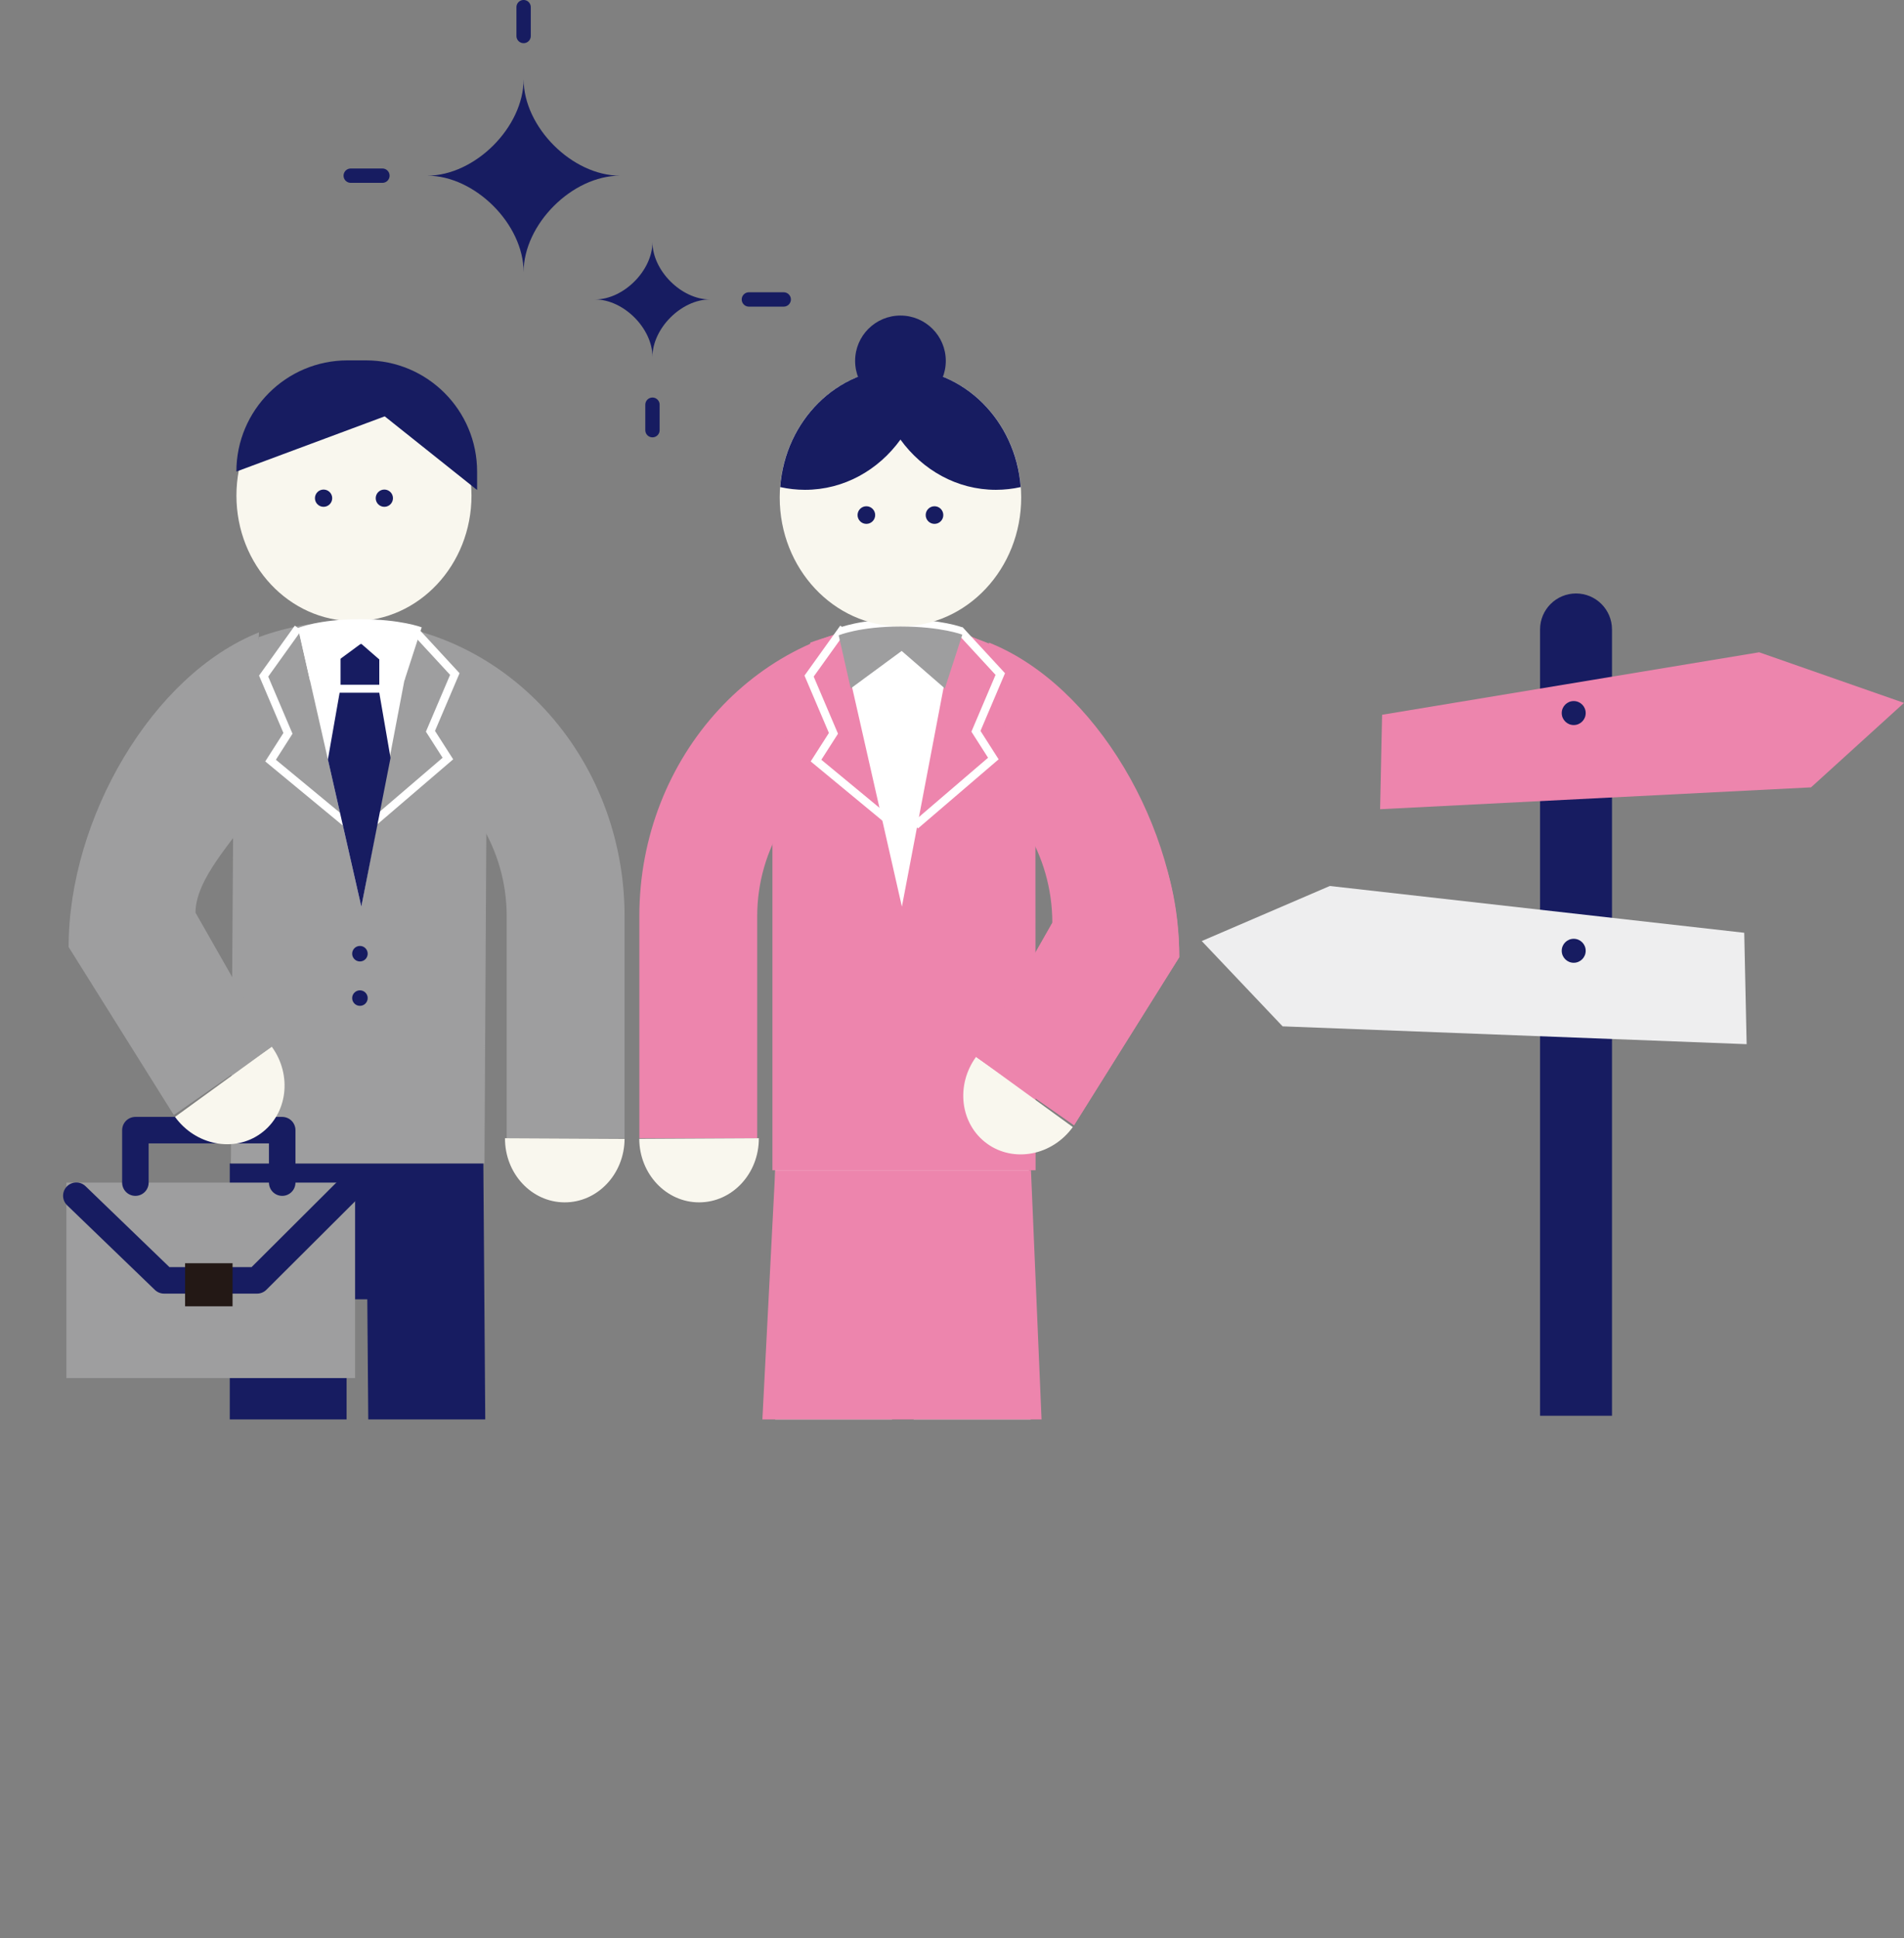 <?xml version="1.0" encoding="UTF-8"?>
<svg id="_レイヤー_2" data-name="レイヤー 2" xmlns="http://www.w3.org/2000/svg" xmlns:xlink="http://www.w3.org/1999/xlink" viewBox="0 0 436.79 444.52">
  <rect x="0" y="0" width="436.79" height="444.52" fill="#808080" stroke="none"/>
  <defs>
    <style>
      .cls-1 {
        fill: #231815;
      }

      .cls-1, .cls-2, .cls-3, .cls-4, .cls-5, .cls-6, .cls-7, .cls-8 {
        stroke-width: 0px;
      }

      .cls-9 {
        clip-path: url(#clippath);
      }

      .cls-2, .cls-10, .cls-11, .cls-12 {
        fill: none;
      }

      .cls-10 {
        stroke-width: 3.29px;
      }

      .cls-10, .cls-12 {
        stroke: #171c61;
        stroke-linecap: round;
        stroke-linejoin: round;
      }

      .cls-3 {
        fill: #ed85ad;
      }

      .cls-11 {
        stroke: #fff;
        stroke-miterlimit: 10;
        stroke-width: 1.85px;
      }

      .cls-4 {
        fill: #f9f7ee;
      }

      .cls-5 {
        fill: #eeeeef;
      }

      .cls-6 {
        fill: #171c61;
      }

      .cls-12 {
        stroke-width: 6.08px;
      }

      .cls-7 {
        fill: #fff;
      }

      .cls-8 {
        fill: #9e9e9f;
      }
    </style>
    <clipPath id="clippath">
      <rect class="cls-2" x="0" y="25.83" width="276.21" height="299.71"/>
    </clipPath>
  </defs>
  <g id="_レイヤー_1-2" data-name="レイヤー 1">
    <g>
      <path class="cls-6" d="M361.55,136.11h0c4.55,0,8.25,3.7,8.25,8.25v180.34h-16.5v-180.34c0-4.55,3.7-8.25,8.25-8.25Z"/>
      <polygon class="cls-5" points="275.69 215.83 294.24 235.39 400.69 239.48 400.14 213.93 305.07 203.2 275.69 215.83"/>
      <polygon class="cls-3" points="436.79 161.21 415.46 180.58 316.61 185.59 317.07 163.93 403.56 149.6 436.79 161.21"/>
      <circle class="cls-6" cx="361.02" cy="163.54" r="2.75"/>
      <circle class="cls-6" cx="361.02" cy="218.06" r="2.75"/>
    </g>
    <g>
      <g>
        <path class="cls-6" d="M120.12,62.41c0-10.98-11.14-22.12-22.12-22.12,10.98,0,22.12-11.14,22.12-22.12,0,10.98,11.14,22.12,22.12,22.12-10.98,0-22.12,11.14-22.12,22.12Z"/>
        <path class="cls-6" d="M149.68,81.84c0-6.53-6.63-13.16-13.16-13.16,6.53,0,13.16-6.63,13.16-13.16,0,6.53,6.63,13.16,13.16,13.16-6.53,0-13.16,6.63-13.16,13.16Z"/>
        <line class="cls-10" x1="120.12" y1="8.26" x2="120.12" y2="1.64"/>
        <line class="cls-10" x1="87.73" y1="40.29" x2="80.46" y2="40.29"/>
        <line class="cls-10" x1="149.68" y1="92.82" x2="149.68" y2="98.66"/>
        <line class="cls-10" x1="171.8" y1="68.68" x2="179.79" y2="68.68"/>
      </g>
      <g class="cls-9">
        <g>
          <path class="cls-8" d="M55.92,160.25l3.49-14.13c6.43-2.36,13.33-3.63,20.51-3.63.22,0,.44.03.66.04.22,0,.44-.04.66-.04l-.05.07c34.35.74,62.09,30.74,62.09,67.58v50.92h-27.04v-50.92c0-7.79-2.21-15.01-5.92-21.09l-54.4-28.79Z"/>
          <path class="cls-6" d="M110.88,266.83l1.22,162.3c.07,8.42-5.86,15.31-13.26,15.4h-.14c-7.33,0-13.32-6.72-13.39-15.09l-1.05-131.45h-4.75v131.3c0,8.42-6,15.24-13.4,15.24-7.4,0-13.4-6.82-13.4-15.24v-162.45"/>
          <path class="cls-8" d="M112.11,429.13c.07,8.42-5.86,15.31-13.26,15.4h-.14c-7.33,0-13.32-6.72-13.39-15.09"/>
          <path class="cls-8" d="M79.51,429.28c0,8.42-6,15.24-13.4,15.24-7.4,0-13.4-6.82-13.4-15.24"/>
          <path class="cls-4" d="M81.2,142.45c14.89,0,26.96-12.89,26.96-28.78,0-15.9-12.07-28.78-26.96-28.78-14.89,0-26.96,12.89-26.96,28.78,0,15.9,12.07,28.78,26.96,28.78Z"/>
          <g>
            <circle class="cls-6" cx="88.17" cy="114.26" r="1.98"/>
            <circle class="cls-6" cx="74.23" cy="114.26" r="1.98"/>
          </g>
          <path class="cls-6" d="M54.23,108.15h0c0-14.08,11.42-25.5,25.5-25.5h4.22c14.08,0,25.5,11.42,25.5,25.5v4.23s-21.19-16.89-21.19-16.89l-34.02,12.66Z"/>
          <path class="cls-8" d="M53.74,151.32c2.69-1.6,5.51-2.98,8.43-4.14h0c6.23-2.28,12.91-3.52,19.85-3.52.22,0,.43.03.64.03.22,0,.43-.03.64-.03l-.04.07c10.33.22,20.04,3.18,28.53,8.22l-.65,114.88h-58.17s.78-115.51.78-115.51Z"/>
          <path class="cls-4" d="M143.28,261.19c-.04,8.08-6.21,14.61-13.79,14.57-7.57-.04-13.68-6.62-13.64-14.71"/>
          <path class="cls-7" d="M68.38,144.03l14.51,63.91,12.09-63.5c-4.07-1.28-8.62-1.96-13.7-1.96-4.43,0-8.73.57-12.89,1.55Z"/>
          <polyline class="cls-11" points="68.38 144.03 60.48 155.06 66.06 168.19 62.07 174.44 80.05 189.3"/>
          <polyline class="cls-11" points="94.97 144.44 104.34 154.59 98.75 167.72 102.75 173.97 84.86 189.3"/>
          <polygon class="cls-6" points="89.59 173.83 87.01 158.88 77.91 158.88 75.22 174.18 82.89 207.94 89.59 173.83"/>
          <rect class="cls-6" x="78.13" y="147.68" width="8.88" height="9.36"/>
          <path class="cls-7" d="M92.73,156.21l-9.9-8.6-11.69,8.6-2.76-12.18s4.79-2.02,14.18-2.02c9.38,0,14.18,1.87,14.18,1.87l-4,12.33Z"/>
          <circle class="cls-6" cx="82.57" cy="218.73" r="1.78"/>
          <circle class="cls-6" cx="82.57" cy="228.91" r="1.78"/>
        </g>
        <g>
          <path class="cls-3" d="M234.02,160.25l-3.9-11.14c-6.43-2.36-12.92-6.62-20.09-6.62-.22,0-.44.03-.66.04-.22,0-.44-.04-.66-.04l.05.07c-34.35.74-62.09,30.74-62.09,67.58v50.92s27.04,0,27.04,0v-50.92c0-7.79,2.21-15.01,5.92-21.09l54.4-28.79Z"/>
          <path class="cls-4" d="M146.65,261.19c.04,8.08,6.21,14.61,13.79,14.57s13.68-6.62,13.64-14.71"/>
          <path class="cls-4" d="M236.01,266.83l1.22,162.3c.07,8.42-5.86,15.31-13.26,15.4h-.14c-7.33,0-13.32-6.72-13.39-15.09l-1.05-131.45h-4.75v131.3c0,8.42-6,15.24-13.4,15.24s-13.4-6.82-13.4-15.24v-162.45"/>
          <path class="cls-8" d="M237.24,429.13c.07,8.42-5.86,15.31-13.26,15.4h-.14c-7.33,0-13.32-6.72-13.39-15.09"/>
          <path class="cls-8" d="M204.64,429.28c0,8.42-6,15.24-13.4,15.24s-13.4-6.82-13.4-15.24"/>
          <path class="cls-3" d="M185.76,148.03l.14-.65c6.53-2.39,13.52-3.69,20.8-3.69.23,0,.45.03.67.04.23,0,.45-.04.67-.04l-.05.07c34.83.75,52.89,31.18,52.89,68.54l-23.35-21.39.04,77.49h-60.37v-77.49s-.03-10.09-.03-10.09"/>
          <path class="cls-4" d="M223.92,242.38c-4.75,6.54-3.63,15.45,2.5,19.9,6.13,4.45,14.95,2.75,19.69-3.79"/>
          <path class="cls-3" d="M235.41,190.26c3.77,6.17,6,13.5,6,21.39l-17.5,30.73,22.48,15.68,24.13-38.53c0-29.46-19.2-62.45-43.67-72.16"/>
          <path class="cls-3" d="M270.53,219.54l-24.13,38.53-22.48-15.68,17.5-30.73,18.02-28.82s11.09,12.44,11.09,36.71Z"/>
          <polyline class="cls-11" points="193.51 144.03 185.61 155.06 191.2 168.19 187.2 174.44 205.18 189.3"/>
          <polyline class="cls-11" points="220.11 144.44 229.47 154.59 223.89 167.72 227.88 173.97 209.99 189.3"/>
          <path class="cls-7" d="M192.39,144.03l14.51,63.91,12.09-63.5c-4.07-1.28-8.62-1.96-13.7-1.96-4.43,0-8.73.57-12.89,1.55Z"/>
          <path class="cls-7" d="M216.75,156.21l-9.9-8.6-11.69,8.6-2.76-12.18s4.79-2.02,14.18-2.02c9.38,0,14.18,1.87,14.18,1.87l-4,12.33Z"/>
          <g>
            <path class="cls-4" d="M206.57,143.66c15.3,0,27.7-13.24,27.7-29.57,0-16.33-12.4-29.57-27.7-29.57-15.3,0-27.7,13.24-27.7,29.57,0,16.33,12.4,29.57,27.7,29.57Z"/>
            <g>
              <circle class="cls-6" cx="198.75" cy="118.13" r="2.02"/>
              <circle class="cls-6" cx="214.38" cy="118.13" r="2.02"/>
            </g>
            <circle class="cls-6" cx="206.57" cy="82.77" r="10.4"/>
            <path class="cls-6" d="M234.16,111.71c-1.14-15.21-13.04-27.19-27.59-27.19-14.55,0-26.45,11.98-27.59,27.19,1.84.41,3.74.63,5.69.63,8.92,0,16.84-4.52,21.9-11.52,5.07,6.99,12.98,11.52,21.9,11.52,1.95,0,3.85-.22,5.69-.63Z"/>
          </g>
          <path class="cls-8" d="M216.75,157.89l-9.9-8.6-11.69,8.6-2.76-12.18s4.79-2.02,14.18-2.02c9.38,0,14.18,1.87,14.18,1.87l-4,12.33Z"/>
          <polygon class="cls-3" points="239.98 350.11 173.63 350.11 177.84 268.4 236.51 268.4 239.98 350.11"/>
        </g>
      </g>
      <g>
        <rect class="cls-8" x="15.23" y="271.23" width="66.23" height="44.83"/>
        <polyline class="cls-12" points="17.51 274.24 37.64 293.65 58.97 293.65 81.46 271.23"/>
        <rect class="cls-1" x="42.46" y="289.72" width="10.89" height="9.88"/>
        <polyline class="cls-12" points="31.06 271.23 31.06 259.2 64.74 259.2 64.74 271.23"/>
      </g>
      <path class="cls-4" d="M62.34,240.05c4.75,6.54,3.63,15.45-2.5,19.9-6.13,4.45-14.95,2.75-19.69-3.79"/>
      <path class="cls-8" d="M57.54,186.48c-3.77,6.17-12.69,14.95-12.69,22.84l17.5,30.73-22.48,15.68-24.13-38.53c0-29.46,19.2-62.45,43.67-72.16l-1.87,41.43Z"/>
    </g>
  </g>
</svg>